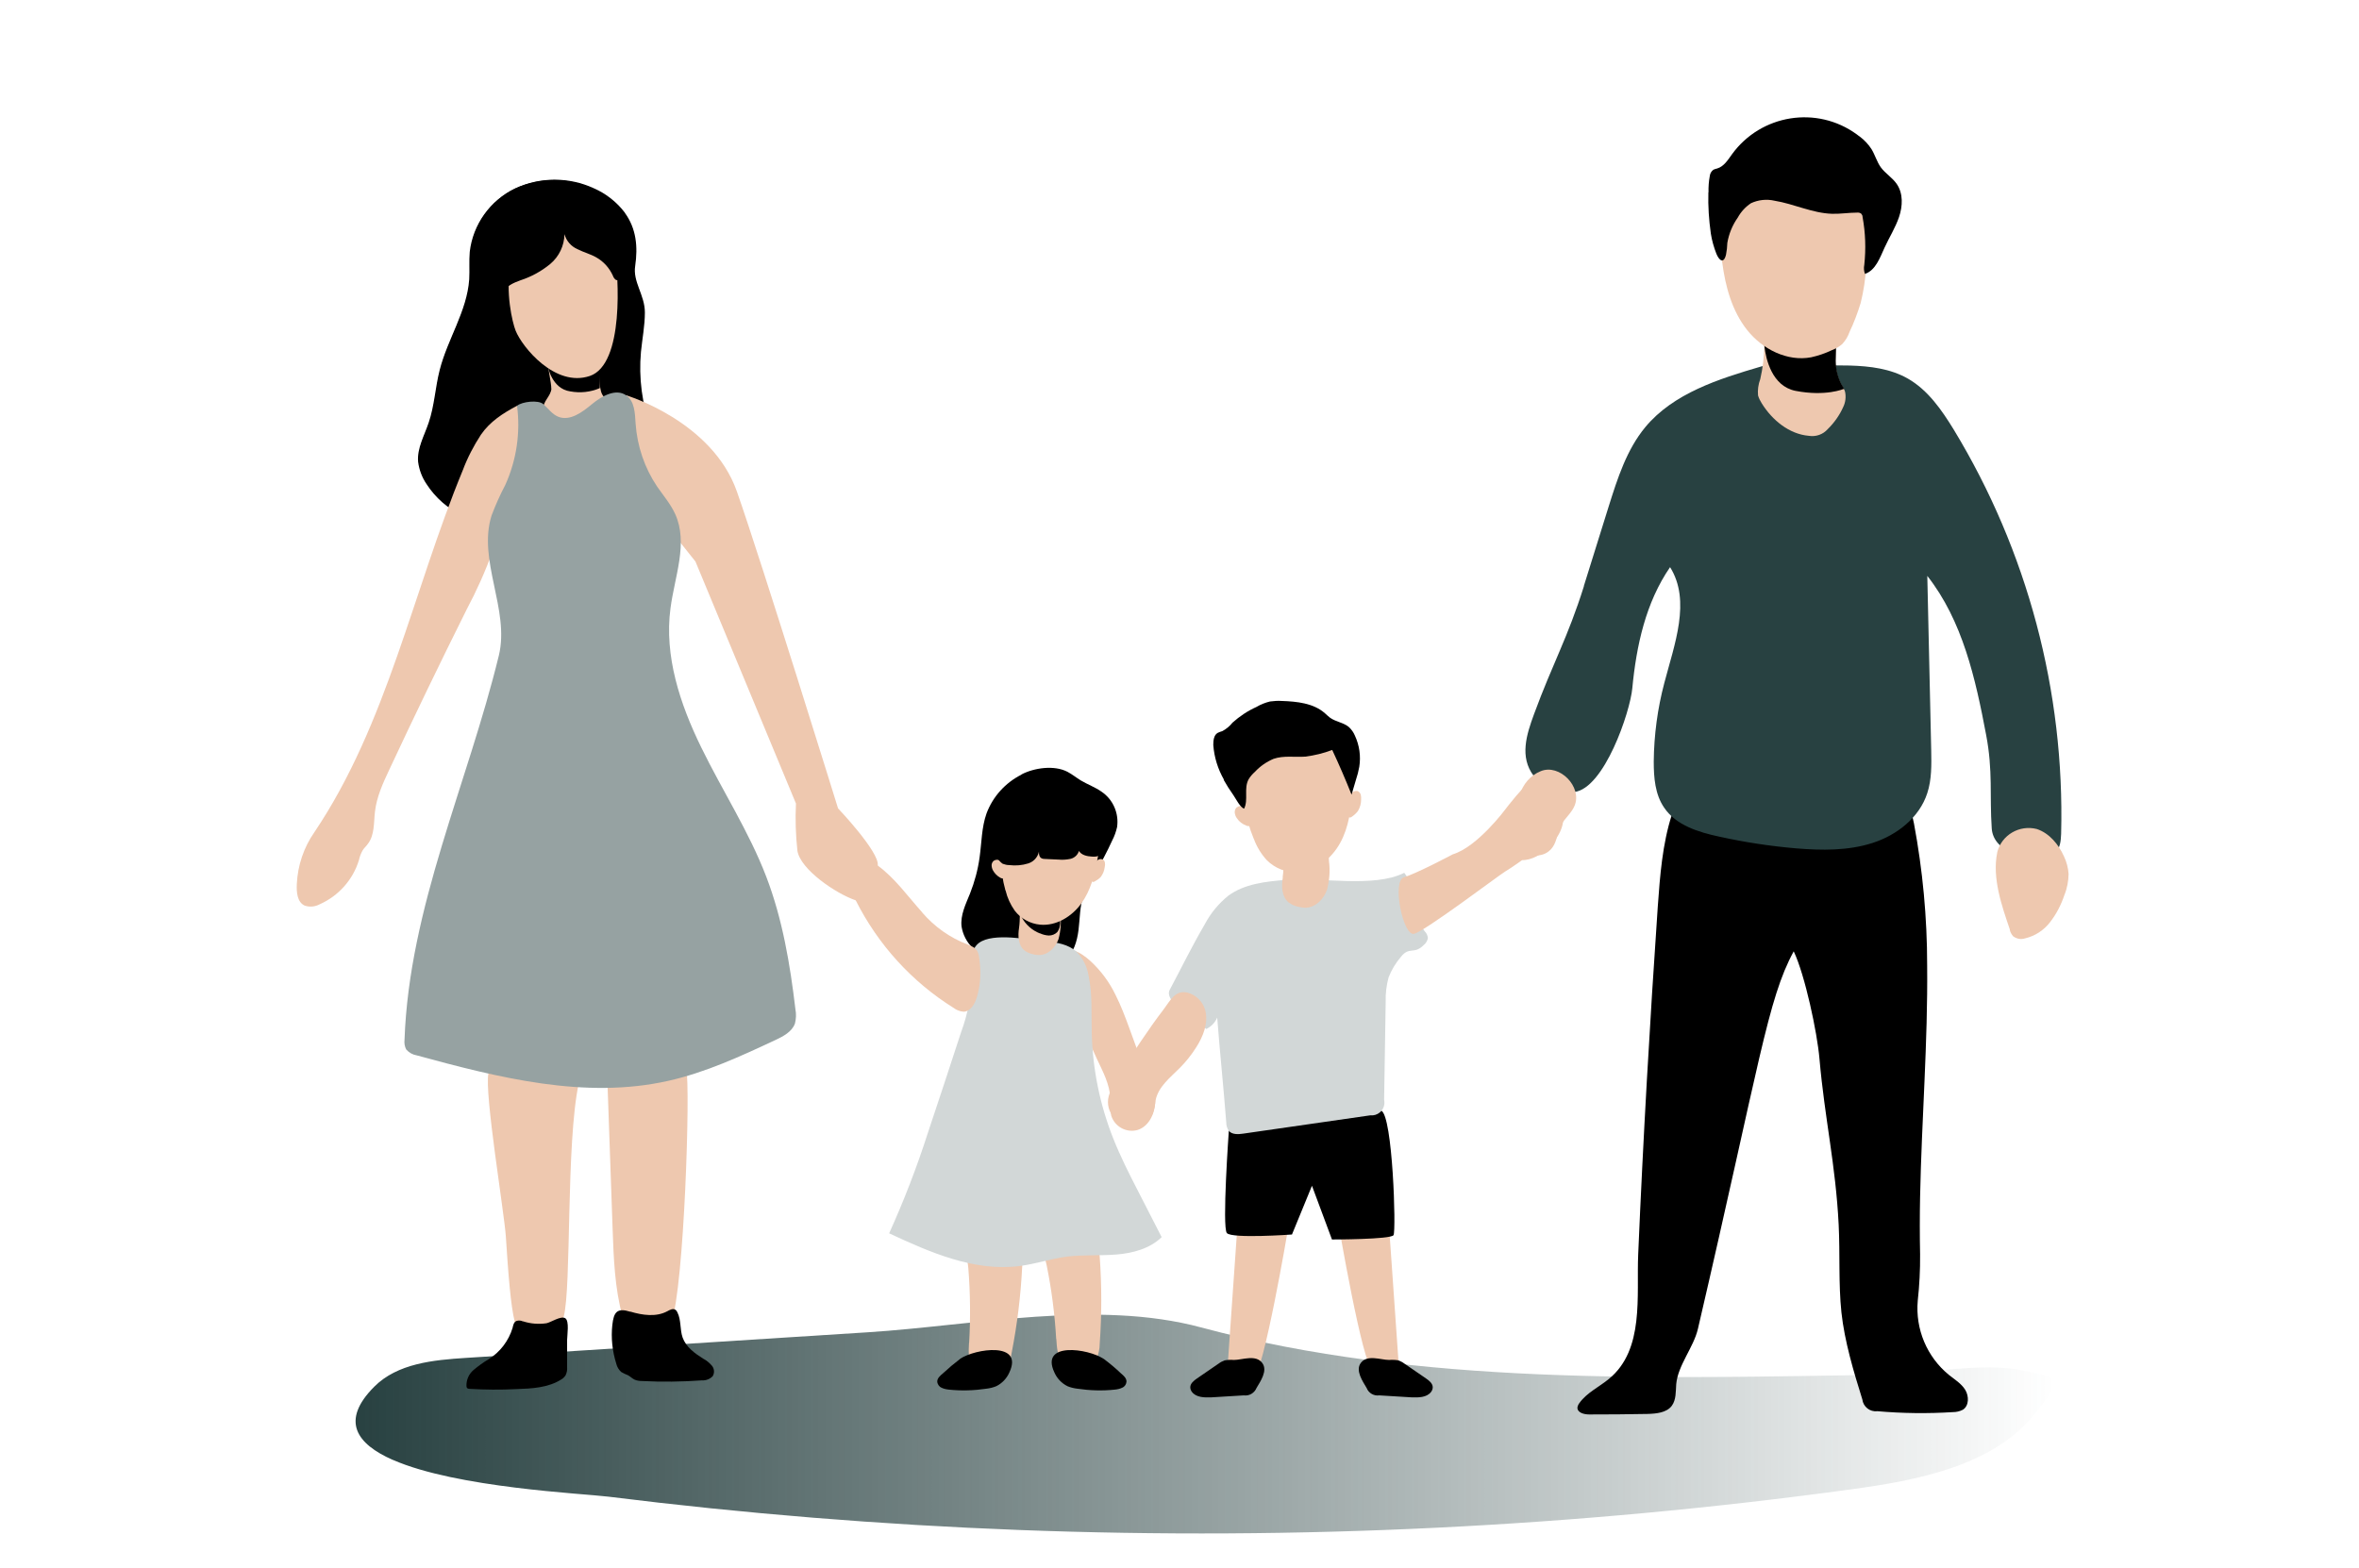 <?xml version="1.0" encoding="UTF-8"?>
<svg id="_レイヤー_2" data-name="レイヤー 2" xmlns="http://www.w3.org/2000/svg" width="180.49" height="120" xmlns:xlink="http://www.w3.org/1999/xlink" viewBox="0 0 180.49 120">
  <defs>
    <style>
      .cls-1 {
        fill: none;
      }

      .cls-1, .cls-2, .cls-3, .cls-4, .cls-5, .cls-6, .cls-7 {
        stroke-width: 0px;
      }

      .cls-2 {
        fill: #96a2a2;
      }

      .cls-3 {
        fill: #eec8af;
      }

      .cls-4 {
        fill: #d2d7d7;
      }

      .cls-5 {
        fill: url(#_新規グラデーションスウォッチ_2);
      }

      .cls-6 {
        fill: #000;
      }

      .cls-7 {
        fill: #284141;
      }
    </style>
    <linearGradient id="_新規グラデーションスウォッチ_2" data-name="新規グラデーションスウォッチ 2" x1="27.21" y1="108.97" x2="157.17" y2="108.97" gradientUnits="userSpaceOnUse">
      <stop offset="0" stop-color="#284141"/>
      <stop offset="1" stop-color="#284141" stop-opacity="0"/>
    </linearGradient>
  </defs>
  <g id="design">
    <g>
      <rect class="cls-1" x=".49" width="180" height="120"/>
      <g>
        <g id="background_family-1-25" data-name="background family-1-25">
          <path class="cls-5" d="M30.07,111.72c4.89,2.14,14.55,2.57,16.47,2.81,10.43,1.3,20.92,2.15,31.43,2.55,21.28.81,42.64-.23,63.74-3.12,4.81-.66,10.75-1.73,13.97-5.76,2.22-2.78,1.97-2.72-.88-3.32-3.17-.67-7.5.27-10.77.32-17.21.26-35.49.86-52.13-3.62-7.99-2.15-17.34-.15-25.48.37-10.25.65-20.5,1.31-30.75,1.96-2.51.16-5.26.42-7.04,2.21-2.6,2.61-1.35,4.38,1.43,5.6Z"/>
        </g>
        <g id="character_4_family-1-25" data-name="character 4 family-1-25">
          <path class="cls-6" d="M127.91,62.36c-.72,2.25-.9,4.64-1.07,7-.61,8.87-1.12,17.75-1.5,26.64-.14,3.14.5,7.28-2.24,9.52-.75.62-1.69,1.05-2.26,1.85-.08.1-.13.22-.15.35,0,.39.51.52.9.52,1.49,0,2.98-.01,4.47-.04.67-.02,1.45-.09,1.85-.62.34-.46.3-1.09.34-1.66.13-1.45,1.33-2.81,1.66-4.23,4.74-20.38,5.32-25.2,7.33-28.89.86,1.8,1.8,6.22,1.97,8.22.4,4.58,1.24,8.1,1.47,12.71.11,2.22-.02,4.5.21,6.7.24,2.21.93,4.52,1.6,6.66.07.56.58.97,1.14.9,1.93.17,3.87.19,5.8.07.26,0,.52-.06.75-.18.48-.3.48-1.04.18-1.53-.3-.48-.81-.79-1.25-1.14-1.68-1.38-2.57-3.5-2.38-5.67.13-1.18.19-2.36.18-3.55-.03-1.47-.03-2.95,0-4.43.12-5.91.6-11.8.54-17.7,0-3.64-.34-7.27-1.01-10.85-.1-.51-.24-1.07-.65-1.39s-.92-.32-1.42-.32h-11.29c-1.89,0-3.67-.04-5.21,1.05h0Z"/>
          <path class="cls-7" d="M121.18,44.85l1.91-6.12c.67-2.13,1.37-4.32,2.79-6.04,2.16-2.6,5.61-3.69,8.85-4.64.75-.22,1.55-.29,2.33-.19,2.7.34,6.24-.41,8.91,1.11,1.54.88,2.59,2.4,3.51,3.9,5.65,9.31,8.5,20.05,8.22,30.93-.02.54-.07,1.15-.49,1.48-.23.15-.48.26-.75.3-.62.15-1.7-.25-2.63-.47-.8-.2-1.39-.9-1.44-1.72-.17-2.49.1-4.39-.43-7.16-.81-4.29-1.8-8.73-4.5-12.16l.3,13.37c.02,1.09.04,2.21-.3,3.25-.6,1.87-2.32,3.22-4.2,3.82s-3.88.57-5.84.41c-1.98-.17-3.95-.47-5.89-.9-1.59-.34-3.3-.87-4.2-2.21-.7-1.01-.8-2.31-.8-3.53.02-2.03.29-4.06.81-6.02.77-2.95,2.06-6.27.44-8.86-1.86,2.7-2.58,6-2.89,9.27-.17,1.82-2.15,7.68-4.45,7.94-1.18.15-2.34-.31-3.09-1.23-1.11-1.45-.55-3.18.02-4.73,1.44-3.92,2.57-5.82,3.82-9.8h0Z"/>
          <path class="cls-3" d="M141.02,31.16c-.28.63-.69,1.2-1.18,1.68-.36.41-.91.6-1.45.51-1.5-.13-2.8-1.2-3.6-2.49-.12-.19-.22-.39-.28-.6-.04-.42.02-.85.17-1.25.19-.82.29-1.65.3-2.49h0c0-.12-.02-.26-.02-.42-.03-.43-.04-.92.19-1.26.58-.94,2.43-1.04,3.35-.84.71.12,1.33.53,1.71,1.14.15.3.23.63.23.97.02.41.02.83,0,1.25-.04.71.1,1.41.42,2.04.07.11.13.21.19.33.06.08.1.17.12.26.08.4.03.81-.15,1.17h0Z"/>
          <path class="cls-6" d="M141.07,29.76s-1.37.6-3.69.15c-1.82-.36-2.27-2.46-2.38-3.39h0c-.02-.14-.03-.28-.03-.42h5.49c.02.41.02.83,0,1.25-.04.71.1,1.41.42,2.04.07.11.13.21.19.33v.04h0Z"/>
          <path class="cls-3" d="M131.77,20.08c.24,1.85.75,3.72,1.91,5.18,1.16,1.46,3.07,2.43,4.9,2.08.54-.12,1.07-.3,1.57-.54.29-.11.56-.26.8-.47.25-.27.44-.58.56-.93.34-.71.62-1.46.85-2.21.23-.92.37-1.86.42-2.81.11-.92.11-1.86,0-2.79-.22-1.32-.86-2.53-1.84-3.45-.17-.18-.38-.33-.6-.44-.3-.11-.61-.17-.92-.17-.98-.09-1.96-.09-2.94.03-.98.12-1.91.52-2.68,1.14-.74.71-1.29,1.59-1.58,2.57-.16.45-.3.9-.46,1.36-.16.46-.06.97,0,1.44h0Z"/>
          <path class="cls-6" d="M130.72,14.73c-.01-.43.02-.85.1-1.27.02-.19.12-.35.27-.47.1-.04.19-.08.3-.1.51-.15.82-.66,1.13-1.09,2.22-3.05,6.49-3.74,9.54-1.52.08.06.15.12.23.17.35.26.66.59.9.96.27.44.41.97.71,1.39.35.48.9.8,1.23,1.29.49.72.45,1.68.17,2.51s-.75,1.56-1.11,2.35-.69,1.74-1.5,2.01c-.08-.22-.1-.46-.05-.7.13-1.21.09-2.44-.13-3.64,0-.11-.05-.2-.12-.28-.09-.06-.19-.08-.3-.07-.64,0-1.29.11-1.93.09-1.5-.05-2.91-.76-4.39-1-.6-.14-1.24-.07-1.8.19-.42.28-.77.66-1.01,1.1-.41.58-.68,1.24-.8,1.94-.01.3-.04.6-.1.9-.18.73-.53.44-.74-.08-.19-.49-.34-1.01-.42-1.53-.15-1.05-.22-2.1-.19-3.16h.01Z"/>
          <path class="cls-3" d="M153.77,71.15c.04.19.14.36.26.5.26.19.59.26.9.16.77-.18,1.45-.62,1.93-1.25.48-.62.84-1.32,1.09-2.07.21-.51.31-1.06.32-1.61-.03-.46-.15-.92-.35-1.34-.41-.92-1.12-1.78-2.08-2.1-1.33-.34-2.69.45-3.03,1.78v.02c-.4,1.96.35,4.08.97,5.9h0Z"/>
          <path class="cls-3" d="M115.98,63.26c.02.58.09,1.18.44,1.63.5.64,1.43.76,2.07.26.12-.09.23-.21.31-.33.34-.49.35-1.12.62-1.65.27-.52.83-.95,1.06-1.53.58-1.44-1.16-3.21-2.59-2.63-1.69.69-1.99,2.67-1.93,4.25h0Z"/>
        </g>
        <g id="character_3_family-1-25" data-name="character 3 family-1-25">
          <path class="cls-3" d="M103.4,60.7c.11-.13.28-.19.45-.17.13.04.22.15.26.27.03.13.04.26.03.39,0,.3-.08.6-.24.87-.13.17-.29.32-.47.44-.04.04-.09.06-.14.06-.11,0-.17-.13-.18-.25-.07-.54-.13-1.2.29-1.61h0Z"/>
          <path class="cls-3" d="M94.65,61.76c-.13.1-.19.26-.18.42.02.16.07.31.17.44.17.26.43.45.72.56.1.05.22.05.32,0,.05-.05.08-.11.09-.18.03-.2,0-.41-.08-.6-.13-.36-.56-.96-1.03-.63h0Z"/>
          <path class="cls-3" d="M94.65,94.2l-.77,11.01s1.26.55,2.03.22,2.63-11.34,2.63-11.34l-3.89.11Z"/>
          <path class="cls-3" d="M106.26,93.6l.77,11.01s-1.26.55-2.02.22-2.63-11.34-2.63-11.34l3.89.11h0Z"/>
          <path class="cls-6" d="M94.02,86.52s-.53,7.41-.15,7.84c.39.44,4.98.11,4.98.11l1.53-3.73,1.53,4.11s4.5,0,4.71-.33-.06-9.14-.94-9.53c-.87-.39-11.68,1.52-11.68,1.52h0Z"/>
          <path class="cls-4" d="M98.38,67.33c-1.54.13-3.17.3-4.41,1.22-.73.59-1.34,1.33-1.78,2.16-1.06,1.82-1.71,3.19-2.7,5.05-.53.99,2.81,2.98,2.81,2.98.37-.18.67-.49.83-.87.21,2.73.48,5.27.69,8,0,.24.06.46.19.66.25.3.72.28,1.11.22l9.72-1.4c.54.06,1.03-.34,1.08-.88.01-.11,0-.21-.02-.32l.12-7.5c-.02-.62.06-1.25.22-1.85.22-.57.54-1.1.93-1.56.67-.86,1.01-.15,1.78-.94.16-.13.26-.31.3-.52-.02-.2-.11-.39-.25-.52-.97-1.2-.58-3.27-1.56-4.47-2.33,1.18-6.45.32-9.07.54h0Z"/>
          <path class="cls-3" d="M85.62,82.24c-.36.49-.63,1.05-.79,1.64-.16.6.01,1.25.45,1.69.39.29.88.43,1.37.39.6,0,1.26-.19,1.54-.72.12-.34.2-.7.23-1.06.21-1.02,1.11-1.72,1.85-2.46.47-.47.89-1,1.25-1.57.54-.84.94-1.86.7-2.82-.18-.68-.71-1.21-1.4-1.38-.92-.18-1.27.6-1.76,1.25-1.24,1.62-2.34,3.33-3.44,5.04h0Z"/>
          <path class="cls-3" d="M98.15,67.13c-.11.69-.09,1.5.45,1.93.22.16.47.28.74.33.19.05.4.08.6.07.74-.04,1.35-.67,1.59-1.37.19-.72.25-1.47.15-2.21,0-.39-.08-.78-.23-1.15-.34-.59-.99-.93-1.68-.87-1.95.17-1.41,1.85-1.63,3.25h0Z"/>
          <path class="cls-3" d="M95.94,64.21c.22.6.56,1.15.99,1.62.62.61,1.45.95,2.32.92,1.38-.04,2.61-1.02,3.28-2.23.67-1.21.86-2.63.92-4.02.07-.8,0-1.61-.24-2.38-.49-1.26-1.59-2.18-2.92-2.46-1.32-.25-2.69.04-3.8.8-.37.24-.69.54-.94.9-.31.57-.5,1.21-.54,1.86-.1.42-.12.86-.05,1.29.09.35.17.67.23,1.04.14.91.39,1.8.74,2.65h0Z"/>
          <path class="cls-6" d="M93.65,59.67c-.47-.82-.75-1.72-.82-2.66,0-.35.04-.76.34-.93.11-.05.23-.1.35-.13.3-.16.57-.38.78-.65.55-.49,1.16-.9,1.83-1.2.32-.19.67-.33,1.04-.42.3-.04.6-.06.9-.04,1.17.04,2.43.17,3.3.94.13.11.25.24.39.34.44.32,1.04.37,1.45.72.19.18.35.4.45.64.35.75.47,1.58.34,2.4-.06.34-.15.68-.26,1.01l-.33,1.12c-.46-1.15-.95-2.29-1.48-3.42-.66.25-1.35.42-2.06.51-.81.06-1.65-.1-2.43.17-.54.23-1.02.56-1.42.99-.19.17-.36.36-.49.58-.38.7,0,1.55-.34,2.24-.3-.08-.64-.77-.82-1.03-.27-.38-.52-.77-.75-1.18h0Z"/>
          <path class="cls-3" d="M111.15,65.38s-2.79,1.48-3.73,1.75-.07,4.53.77,4.33c.84-.2,6.52-4.5,6.96-4.76.44-.26,1.31-.88,1.31-.88,0,0,1.37.11,2.63-1.7,1.26-1.8-.06-3.62-.28-3.67s-1.08-.82-1.62-.64c-.55.18-1.98,2.08-1.98,2.08,0,0-2.16,2.93-4.07,3.49h0Z"/>
          <path class="cls-6" d="M94.4,104.07c-.23-.02-.47-.01-.7.03-.16.06-.32.14-.45.24l-1.66,1.14c-.25.17-.52.39-.52.68,0,.13.05.26.13.36.33.43.96.43,1.5.41l2.46-.15c.42.06.82-.18.98-.57.3-.51.86-1.31.45-1.89-.49-.7-1.54-.25-2.19-.25h0Z"/>
          <path class="cls-6" d="M106.29,104.07c.23-.02.47-.01.7.03.16.06.32.14.45.24l1.66,1.14c.25.17.52.39.52.68,0,.13-.05.26-.13.36-.33.43-.96.43-1.5.41l-2.46-.15c-.42.06-.82-.18-.97-.57-.3-.51-.86-1.31-.46-1.89.49-.7,1.54-.25,2.19-.25h0Z"/>
        </g>
        <g id="character_2_family-1-25" data-name="character 2 family-1-25">
          <path class="cls-3" d="M74.14,102.77c-.03.6-.07,1.22.21,1.75.41.76,1.35,1.05,2.11.64.23-.12.43-.3.57-.52.19-.34.32-.71.37-1.1.43-2.19.7-4.4.81-6.63.03-.62,0-1.34-.5-1.71-.37-.21-.78-.29-1.2-.24-.64.02-1.5,0-2.06.37-.69.45-.42.99-.36,1.74.15,1.89.17,3.79.06,5.69h0Z"/>
          <path class="cls-3" d="M80.82,102.47c.04.6.07,1.22.41,1.72.5.71,1.47.87,2.18.37.21-.15.38-.34.49-.58.15-.36.24-.75.24-1.14.16-2.22.16-4.45,0-6.68-.04-.62-.16-1.33-.7-1.64-.38-.16-.8-.19-1.2-.09-.64.09-1.5.18-2.01.62-.64.54-.3,1.03-.15,1.77.38,1.86.62,3.74.73,5.64h0Z"/>
          <path class="cls-3" d="M85.34,76.11c.84,1.66,1.32,3.48,2.07,5.19.4.9.88,1.8.96,2.77.08.97-.39,2.1-1.33,2.4-.86.24-1.75-.25-2.02-1.1-.07-.44-.1-.88-.07-1.33-.04-1.07-.57-2.04-1.02-3-1.02-2.2-2.13-4.96-2.4-7.39-.17-1.63,1.2-.75,1.9-.11.79.73,1.44,1.6,1.91,2.57h0Z"/>
          <path class="cls-6" d="M78.15,59.28c-1.23.62-2.19,1.68-2.67,2.97-.38,1.07-.37,2.23-.53,3.36-.13.95-.38,1.87-.73,2.76-.33.82-.75,1.65-.65,2.53.1.62.39,1.19.84,1.63,1.4,1.53,3.72,2.03,5.74,1.55.47-.09.91-.29,1.3-.57.69-.55.96-1.47,1.07-2.35.11-.88.09-1.78.37-2.61.23-.58.51-1.14.86-1.66.49-.84.95-1.7,1.35-2.58.17-.32.29-.67.37-1.02.15-1.05-.3-2.1-1.18-2.7-.49-.35-1.08-.56-1.6-.87-.34-.21-.66-.47-1.02-.66-1.02-.53-2.55-.3-3.51.2h0Z"/>
          <path class="cls-4" d="M74.14,76.8c-.14.74-.34,1.47-.6,2.17-.84,2.58-1.69,5.16-2.55,7.73-.84,2.62-1.83,5.18-2.96,7.68,3.16,1.47,6.54,2.95,9.99,2.5,1.22-.16,2.4-.56,3.62-.72,1.22-.15,2.53-.06,3.78-.16s2.56-.45,3.46-1.33l-1.83-3.57c-.67-1.3-1.33-2.61-1.87-3.97-1.03-2.59-1.59-5.35-1.65-8.14-.04-1.44.06-2.91-.24-4.32-.11-.69-.42-1.32-.9-1.82-.64-.6-1.56-.74-2.43-.82-1.25-.12-3.96-.68-5.05.12-1.1.8-.58,3.44-.78,4.63h0Z"/>
          <path class="cls-3" d="M76.08,65.84c-.13.07-.2.21-.21.35,0,.14.03.28.1.41.13.24.33.44.57.57.09.06.19.06.28.03.05-.04.08-.09.1-.15.05-.18.05-.37,0-.54-.09-.33-.4-.9-.85-.66h0Z"/>
          <path class="cls-3" d="M83.93,65.86c.11-.11.27-.15.42-.1.11.05.18.15.19.27.02.11.01.23-.02.34-.03.27-.14.52-.3.74-.13.14-.29.25-.46.34-.04.03-.09.04-.13.04-.1,0-.13-.14-.13-.24-.02-.49,0-1.07.42-1.39h0Z"/>
          <path class="cls-3" d="M77.97,71c-.1.6-.07,1.33.4,1.72.19.15.42.25.66.3.17.05.36.07.54.06.66-.03,1.2-.6,1.42-1.22.17-.64.22-1.31.13-1.96,0-.35-.07-.7-.21-1.02-.3-.53-.89-.83-1.5-.77-1.74.13-1.25,1.63-1.44,2.88h0Z"/>
          <path class="cls-6" d="M79.57,71.42c.21.1.45.16.68.17.24,0,.47-.09.64-.26.19-.26.26-.58.22-.9,0-.11-.02-.23-.06-.33-.07-.14-.19-.24-.34-.3-.31-.13-.64-.19-.98-.18-.39-.01-.77,0-1.16.06-.41.05-.62.08-.4.51.3.56.8,1.01,1.4,1.24h0Z"/>
          <path class="cls-3" d="M76.94,68.15c.13.55.37,1.07.7,1.54.47.61,1.18,1,1.95,1.07,1.22.11,2.42-.62,3.14-1.62.72-1,1.04-2.23,1.25-3.45.15-.7.17-1.42.04-2.13-.3-1.17-1.17-2.11-2.31-2.49-1.14-.37-2.38-.26-3.44.3-.35.17-.66.4-.92.69-.34.47-.57,1.01-.68,1.59-.13.36-.19.75-.19,1.14.04.32.08.6.09.94.02.82.14,1.63.36,2.42h0Z"/>
          <path class="cls-6" d="M76.23,65.31c.04.32.22.61.49.79.16.06.33.1.5.1.49.06.99.02,1.46-.13.48-.15.82-.6.84-1.11-.05.27-.06.62.19.73.07.03.15.04.23.04l1.08.05c.3.03.6,0,.9-.06.3-.08.54-.3.63-.6.2.32.62.41,1,.43.19.02.39,0,.57-.08.35-.18.45-.63.5-1.03.12-.56.11-1.14-.03-1.7-.23-.54-.59-1.01-1.06-1.37-.36-.34-.77-.62-1.22-.84-.59-.22-1.22-.3-1.85-.26-.7.02-1.39.11-2.07.27-.62.11-1.21.39-1.69.81-.53.54-.44,1.05-.43,1.72.01.77-.21,1.44-.03,2.23h-.01Z"/>
          <path class="cls-3" d="M70.57,69.83c-1.11-1.23-2.08-2.62-3.42-3.6-.27-.23-.6-.38-.96-.41-.64-.02-1.15.62-1.2,1.26-.05.64.2,1.26.49,1.83,1.7,3.38,4.29,6.23,7.5,8.23.21.16.47.26.75.28.54-.02.86-.6,1.01-1.11.24-.8.32-1.64.24-2.47-.09-1-.11-1.25-.96-1.57-1.34-.51-2.52-1.35-3.46-2.44h0Z"/>
          <path class="cls-6" d="M73.47,103.98c-.46.35-.9.72-1.33,1.12-.2.17-.43.36-.43.62.01.2.14.39.32.47.18.09.38.13.58.15.95.1,1.91.07,2.85-.07.26-.03.52-.09.76-.19.45-.22.81-.6,1.01-1.06,1.11-2.37-2.6-1.82-3.77-1.04h0Z"/>
          <path class="cls-6" d="M84.44,103.98c.47.35.91.72,1.33,1.12.2.17.42.36.42.62-.01.2-.13.39-.32.47-.18.09-.38.13-.58.15-.95.1-1.91.07-2.85-.07-.26-.03-.52-.09-.76-.19-.45-.22-.81-.6-1.01-1.06-1.11-2.37,2.6-1.82,3.76-1.04h0Z"/>
        </g>
        <g id="character_1_family-1-25" data-name="character 1 family-1-25">
          <path class="cls-6" d="M47.76,16.32c-.62-.82-1.44-1.47-2.38-1.88-1.9-.88-4.1-.88-6,0-1.9.92-3.2,2.75-3.44,4.84-.06.7,0,1.41-.04,2.1-.17,2.44-1.66,4.57-2.26,6.94-.34,1.33-.4,2.73-.84,4.02-.33.99-.9,1.96-.81,3,.08.61.3,1.2.65,1.71,1.33,2.07,3.97,3.47,6.3,2.69.64-.21,1.22-.58,1.85-.82,1.71-.65,3.62-.34,5.46-.33.79.04,1.58-.09,2.31-.39,1.24-.62,1.97-1.95,1.83-3.33-.13-.71-.34-1.41-.64-2.07-.69-1.87-.95-3.87-.77-5.86.09-1.01.3-2.01.3-3.02,0-1.34-.94-2.34-.74-3.56.22-1.44.09-2.83-.78-4.04h0Z"/>
          <path class="cls-6" d="M47.82,16.29c-.62-.82-1.44-1.47-2.38-1.88-1.9-.88-4.1-.88-6,0-1.9.92-3.2,2.75-3.44,4.84-.06.7,0,1.41-.04,2.1-.16,2.44-1.66,4.57-2.26,6.94-.34,1.33-.4,2.73-.84,4.03-.34.99-.9,1.96-.81,3,.07.62.3,1.2.65,1.71,1.32,2.07,3.96,3.47,6.3,2.7.64-.22,1.22-.58,1.85-.82,1.72-.65,3.62-.34,5.46-.33.79.04,1.58-.09,2.31-.39,1.24-.62,1.96-1.95,1.83-3.33-.13-.71-.34-1.41-.64-2.07-.69-1.87-.95-3.87-.77-5.86.1-1.01.3-2.01.3-3.02,0-1.34-.94-2.34-.74-3.57.21-1.45.09-2.84-.79-4.05h0Z"/>
          <path class="cls-6" d="M36.06,30.74c.35-.88.92-1.67,1.2-2.58.34-1.11.22-2.3.26-3.46.04-1.16.3-2.4,1.2-3.15.7-.58,1.65-.72,2.56-.79,1.25-.09,2.55-.04,3.65.55,1.74.93,2.56,3.02,2.67,4.98.06,1.07-.05,2.15.18,3.2.12.38.17.78.15,1.18-.09.38-.28.72-.54,1-1.88,2.23-4.77,3.21-7.6,3.46-.9.08-2.84.41-3.6-.2-.94-.79-.52-3.22-.13-4.2h0Z"/>
          <path class="cls-3" d="M42.18,29.74c.02-.36-.34-2.02-.34-2.38,0-.83.81-.32,1.57-.65.76-.33,2.22-.43,2.31.39.23,2.06.06,2.8.49,3.27.39.42.52.93.15,1.38-.35.46-.86.77-1.42.9-.64.12-1.29-.11-1.91-.33-.44-.16-1.33-.47-1.44-1.02-.11-.54.56-.97.6-1.56h0Z"/>
          <path class="cls-6" d="M41.91,28.02s.3,1.73,1.72,1.93c.76.14,1.55.06,2.26-.25l.05-2.1-4.04.41h0Z"/>
          <path class="cls-3" d="M38.7,94.58c.19,2.92.37,5.33.69,6.6.21.79.73,1.62,1.54,1.76.58.06,1.15-.18,1.5-.64.34-.46.58-.99.7-1.55.6-2.19.17-13.32,1.15-17.84.06-.28.02-.58-.11-.84-.11-.18-.25-.33-.42-.45-1.35-1.03-5.85-1.87-6.38.53-.32,1.47,1.21,10.65,1.33,12.44h0Z"/>
          <path class="cls-3" d="M51.37,101.18c-.28.77-.73,1.62-1.54,1.76-.58.06-1.15-.18-1.5-.64-.34-.46-.58-.99-.7-1.55-.6-2.19-.68-4.5-.76-6.76l-.39-11.08c-.03-.28,0-.57.12-.84.11-.18.25-.33.42-.45,1.35-1.03,4.97-2.22,5.49.18.32,1.47-.16,16.63-1.14,19.38h0Z"/>
          <path class="cls-3" d="M39.56,31.05c-1.09.58-2.06,1.2-2.76,2.21-.56.86-1.03,1.76-1.39,2.72-3.82,9.25-5.77,19.4-11.36,27.71-.81,1.16-1.27,2.53-1.34,3.95-.03.62.02,1.39.6,1.66.38.13.8.09,1.15-.1,1.44-.64,2.54-1.87,3-3.37.06-.28.16-.54.3-.78.11-.17.27-.3.39-.48.52-.68.44-1.62.54-2.47.13-1.11.6-2.15,1.08-3.17,1.93-4.13,3.91-8.23,5.94-12.3.76-1.43,1.42-2.9,1.97-4.42.41-1.22.67-2.47,1.02-3.71,1.17-4.3,2.16-7.29.85-7.45h0Z"/>
          <path class="cls-3" d="M47.91,30.25s6.57,1.96,8.47,7.36c1.9,5.41,7.74,24.25,7.74,24.25,0,0,3.16,3.32,3.04,4.36s-.16,3.2-1.68,2.68c-1.52-.51-4.25-2.37-4.47-3.8-.13-1.2-.17-2.41-.11-3.61l-7.69-18.52-2.7-3.39s-4.09-7.6-2.6-9.33h0Z"/>
          <path class="cls-2" d="M39.56,31.05c.27,2.06-.04,4.16-.9,6.06-.4.76-.75,1.54-1.05,2.34-1.08,3.44,1.4,7.2.56,10.7-2.4,9.86-6.86,19.28-7.22,29.42-.03.25.01.51.13.74.21.24.49.4.8.45,6.3,1.72,12.9,3.38,19.25,1.95,2.86-.64,5.54-1.88,8.19-3.12.6-.28,1.27-.63,1.5-1.26.09-.35.11-.72.04-1.08-.41-3.46-.99-6.92-2.24-10.18-1.32-3.44-3.35-6.56-4.97-9.88-1.62-3.31-2.84-6.99-2.35-10.65.32-2.43,1.37-4.98.36-7.2-.35-.77-.9-1.41-1.38-2.1-.97-1.44-1.53-3.11-1.65-4.83-.05-.78-.07-1.7-.71-2.15-.79-.56-1.87.04-2.62.66-.74.62-1.69,1.33-2.59.97-.47-.19-.77-.64-1.15-.97s-1.61-.19-2,.13h0Z"/>
          <path class="cls-6" d="M39.26,100.82l-.15.22"/>
          <path class="cls-6" d="M40.01,101.12c-.16-.08-.34-.09-.51-.03-.19.09-.24.33-.28.52-.3.99-.95,1.85-1.83,2.4-.41.24-.79.52-1.15.82-.37.31-.57.77-.55,1.25,0,.05.02.09.04.13.05.05.12.07.19.07,1.19.07,2.38.08,3.57.02,1.2-.04,2.46-.1,3.47-.75.12-.07.22-.17.3-.28.11-.21.15-.44.13-.68v-2.04c0-.36.19-1.48-.15-1.68-.35-.19-1.1.33-1.43.39-.6.09-1.22.04-1.8-.15h0Z"/>
          <path class="cls-6" d="M48.23,100.37c.93.28,1.98.43,2.83-.03.19-.1.41-.23.6-.12.08.05.14.13.17.21.3.6.18,1.31.4,1.93.26.72.92,1.2,1.57,1.61.26.13.48.32.67.54.19.23.21.55.06.8-.21.22-.51.34-.82.32-1.53.11-3.07.13-4.6.05-.19,0-.39-.03-.57-.11-.18-.09-.32-.24-.49-.33-.18-.07-.35-.15-.52-.25-.19-.17-.32-.39-.38-.64-.3-.96-.41-1.97-.3-2.96.11-.99.36-1.33,1.38-1.01h0Z"/>
          <path class="cls-3" d="M44.56,16.9s2.15.32,2.46,2.27c.32,1.96.75,8.7-1.89,9.6-2.65.9-5.18-2.21-5.68-3.47s-2.21-9.35,5.11-8.4h0Z"/>
          <path class="cls-6" d="M38.49,22.48c.15-.57.78-.83,1.33-1.03.83-.27,1.6-.69,2.28-1.25.68-.57,1.07-1.4,1.09-2.28.14.52.51.94,1,1.15.47.24.99.37,1.44.63.56.32.99.8,1.26,1.39.04.13.12.24.22.32.25.13.5-.16.6-.42.24-.84.13-1.74-.3-2.49-.43-.75-.96-1.43-1.57-2.04-.3-.35-.65-.65-1.04-.9-.65-.33-1.4-.43-2.12-.28-3.04.5-5.1,3.37-4.6,6.41,0,.03,0,.06.02.09"/>
        </g>
      </g>
    </g>
    <rect class="cls-1" y=".56" width="175" height="118"/>
  </g>
</svg>